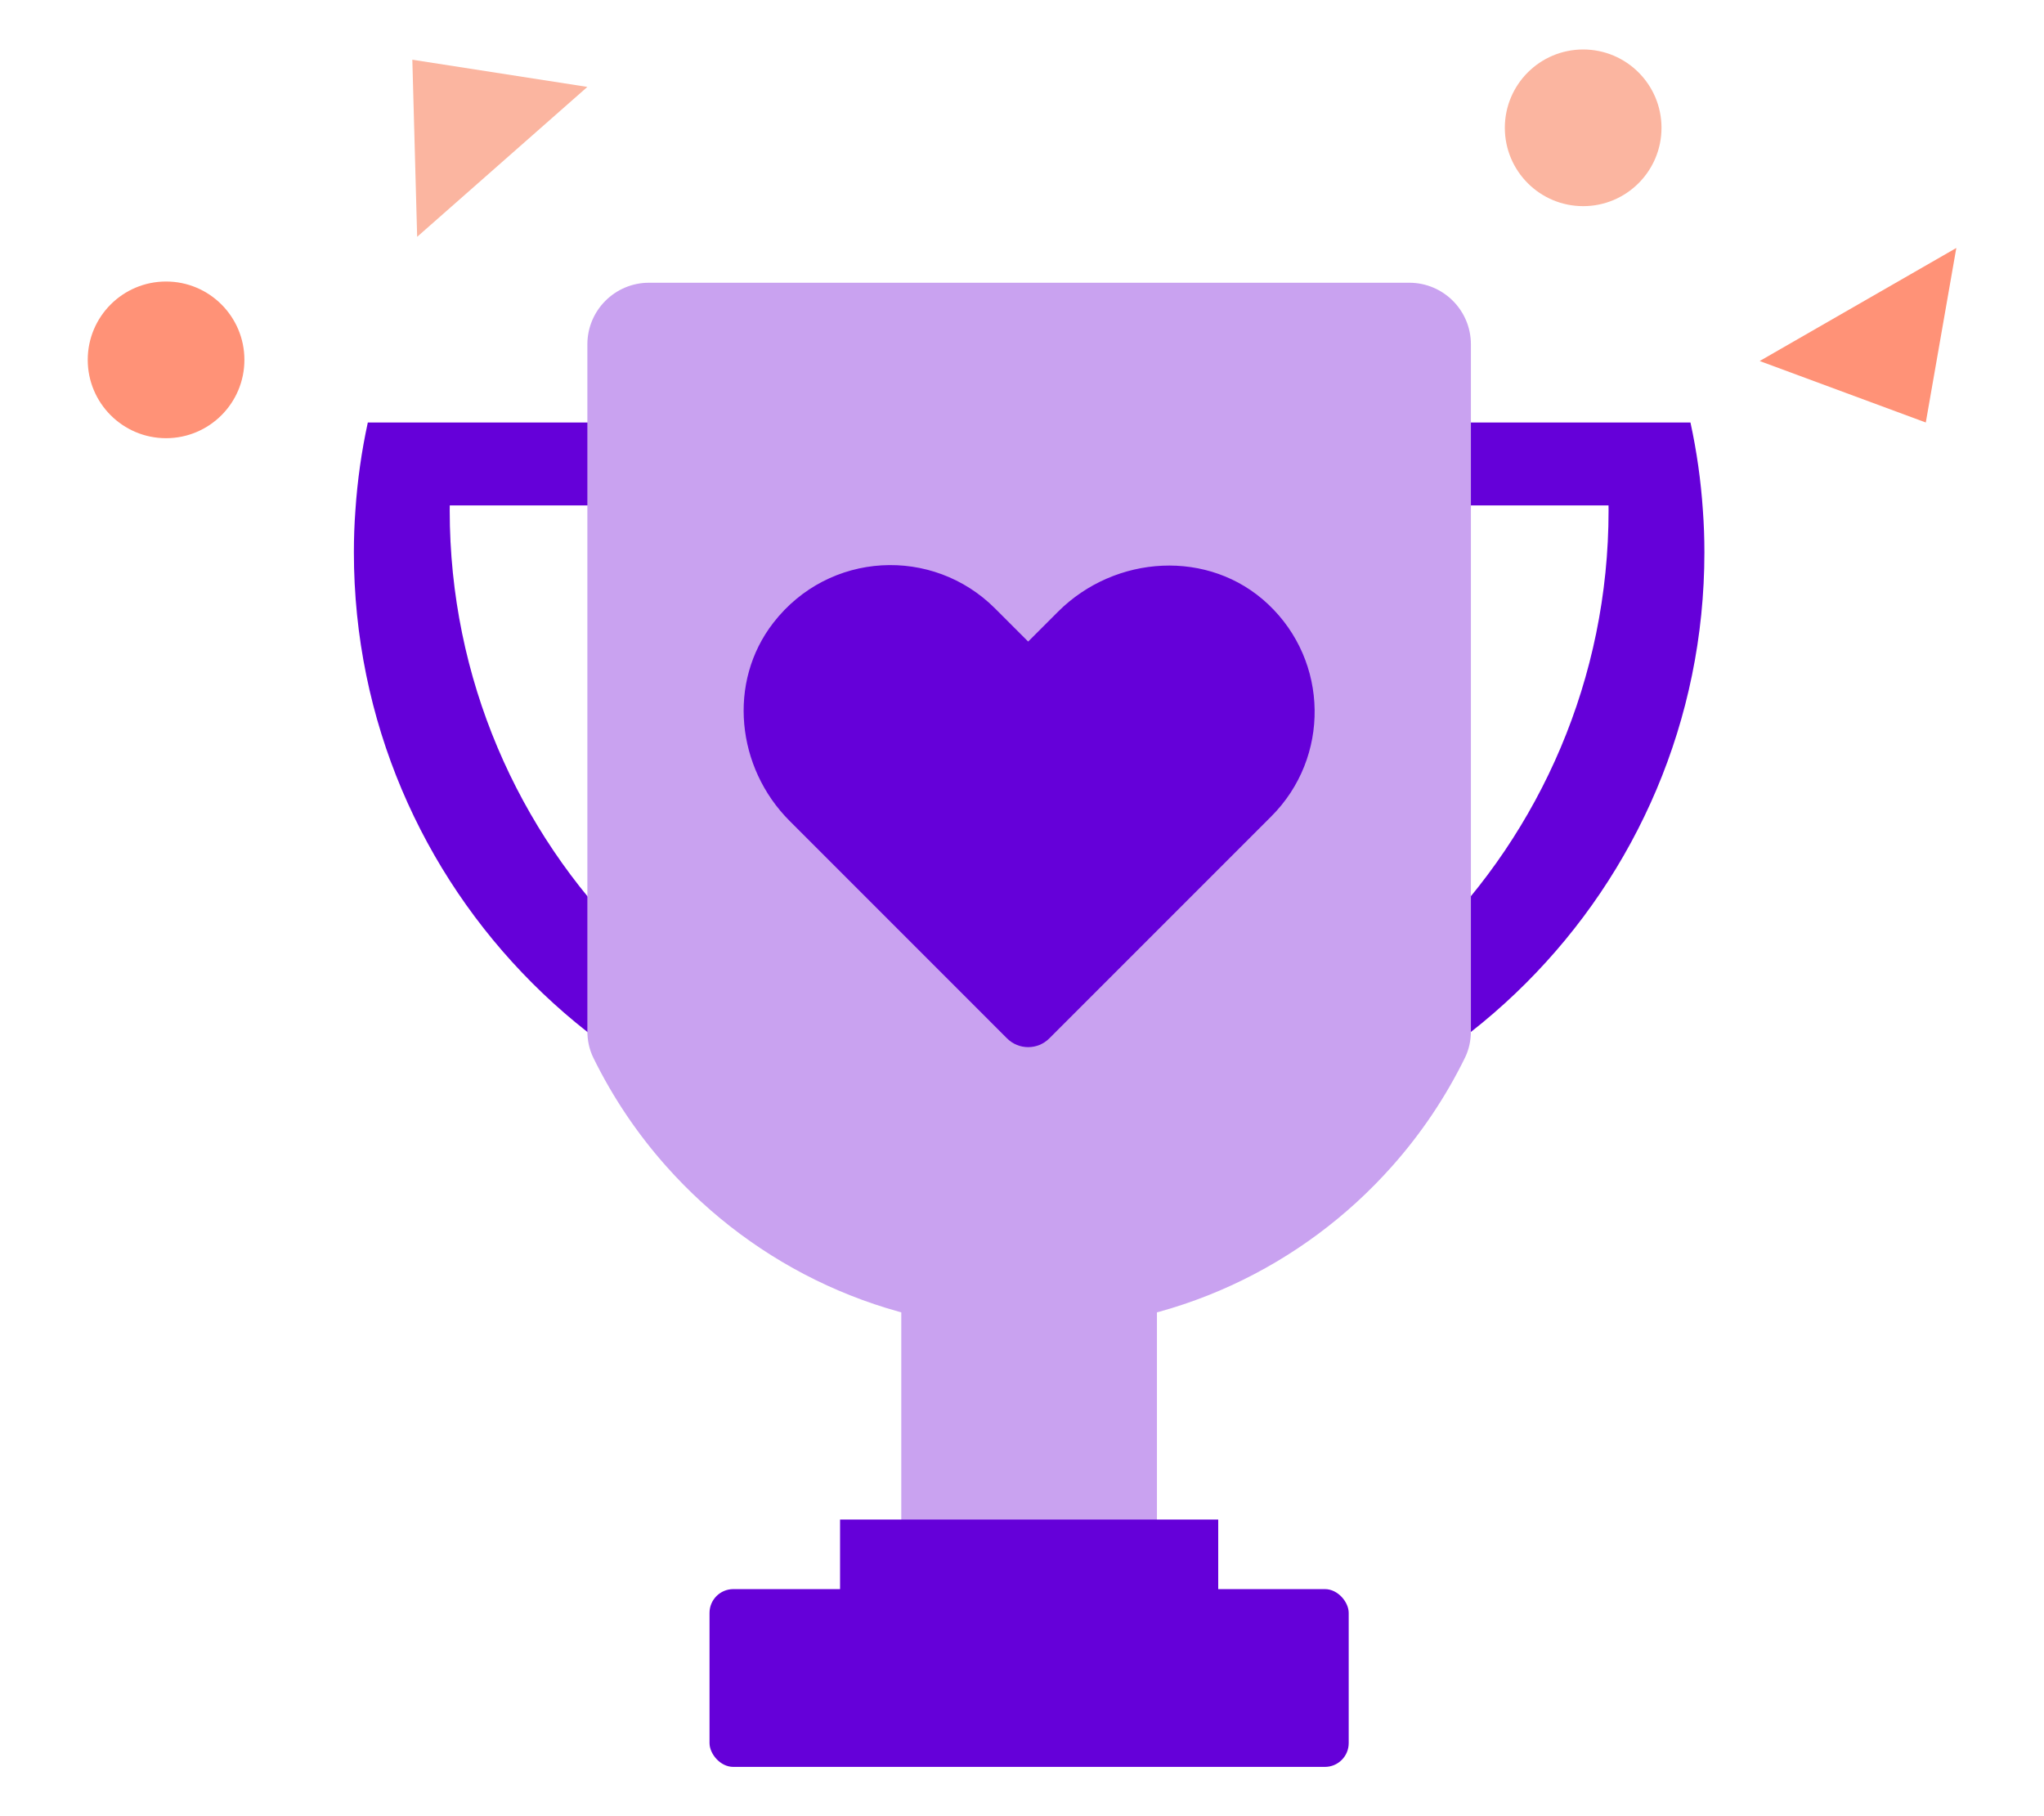<?xml version="1.0" encoding="UTF-8"?>
<svg id="Layer_13" data-name="Layer 13" xmlns="http://www.w3.org/2000/svg" viewBox="0 0 419.33 372.61">
  <defs>
    <style>
      .cls-1 {
        fill: #6500d9;
      }

      .cls-1, .cls-2, .cls-3, .cls-4 {
        stroke-width: 0px;
      }

      .cls-2 {
        fill: #c9a2f0;
      }

      .cls-3 {
        fill: #ff9277;
      }

      .cls-4 {
        fill: #fbb5a0;
      }
    </style>
  </defs>
  <circle class="cls-4" cx="324.79" cy="26.22" r="16.07"/>
  <polygon class="cls-4" points="84.59 12.25 85.58 48.58 120.5 17.83 84.59 12.25"/>
  <polygon class="cls-3" points="395.08 86.67 401.34 50.87 361 74.06 395.08 86.67"/>
  <circle class="cls-3" cx="34.07" cy="73.82" r="16.07"/>
  <g>
    <path class="cls-1" d="m257.31,223.12c-17.74,9.67-38.09,15.17-59.73,15.17-69.02,0-124.98-55.96-124.98-124.98,0-2.9.1-5.77.31-8.6.41-6.15,1.27-12.17,2.55-18.04h78.9v17.01h-62.09c-.01.34-.01.69-.01,1.03,0,69.02,55.94,124.98,124.98,124.98,14.02,0,27.49-2.3,40.07-6.57Z"/>
    <path class="cls-1" d="m164.95,223.12c17.74,9.67,38.09,15.17,59.73,15.17,69.02,0,124.98-55.96,124.98-124.98,0-2.9-.1-5.77-.31-8.6-.41-6.15-1.27-12.17-2.55-18.04h-78.9s0,17.01,0,17.01h62.09c.01.34.01.69.01,1.03,0,69.02-55.94,124.98-124.98,124.98-14.02,0-27.49-2.3-40.07-6.57Z"/>
  </g>
  <path class="cls-2" d="m301.76,70.65v140.9c0,1.87-.39,3.73-1.21,5.41-3.98,8.12-9.03,15.62-14.99,22.31-18.23,20.52-44.82,33.44-74.43,33.44s-56.2-12.93-74.43-33.44c-5.96-6.69-11.01-14.19-14.99-22.31-.82-1.68-1.21-3.54-1.21-5.41V70.65c0-6.99,5.66-12.65,12.65-12.65h155.96c6.99,0,12.65,5.66,12.65,12.65Z"/>
  <rect class="cls-2" x="184.9" y="257.55" width="52.45" height="68.43"/>
  <rect class="cls-1" x="145.56" y="325.99" width="131.13" height="36.47" rx="4.88" ry="4.88"/>
  <rect class="cls-1" x="172.34" y="311.72" width="77.58" height="15.67"/>
  <g id="_2021_SN_Hearti_Logo_Purple" data-name="2021_SN_Hearti_Logo_Purple">
    <path class="cls-1" d="m217.06,125.48l-6.13,6.13-6.81-6.81c-12.76-12.75-34.05-11.77-45.47,2.96-9.45,12.18-7.57,29.73,3.33,40.63l44.61,44.62c2.4,2.4,6.29,2.4,8.68,0l45.55-45.55c12.06-12.06,11.84-31.75-.67-43.52-12.08-11.38-31.36-10.18-43.1,1.55"/>
  </g>
</svg>